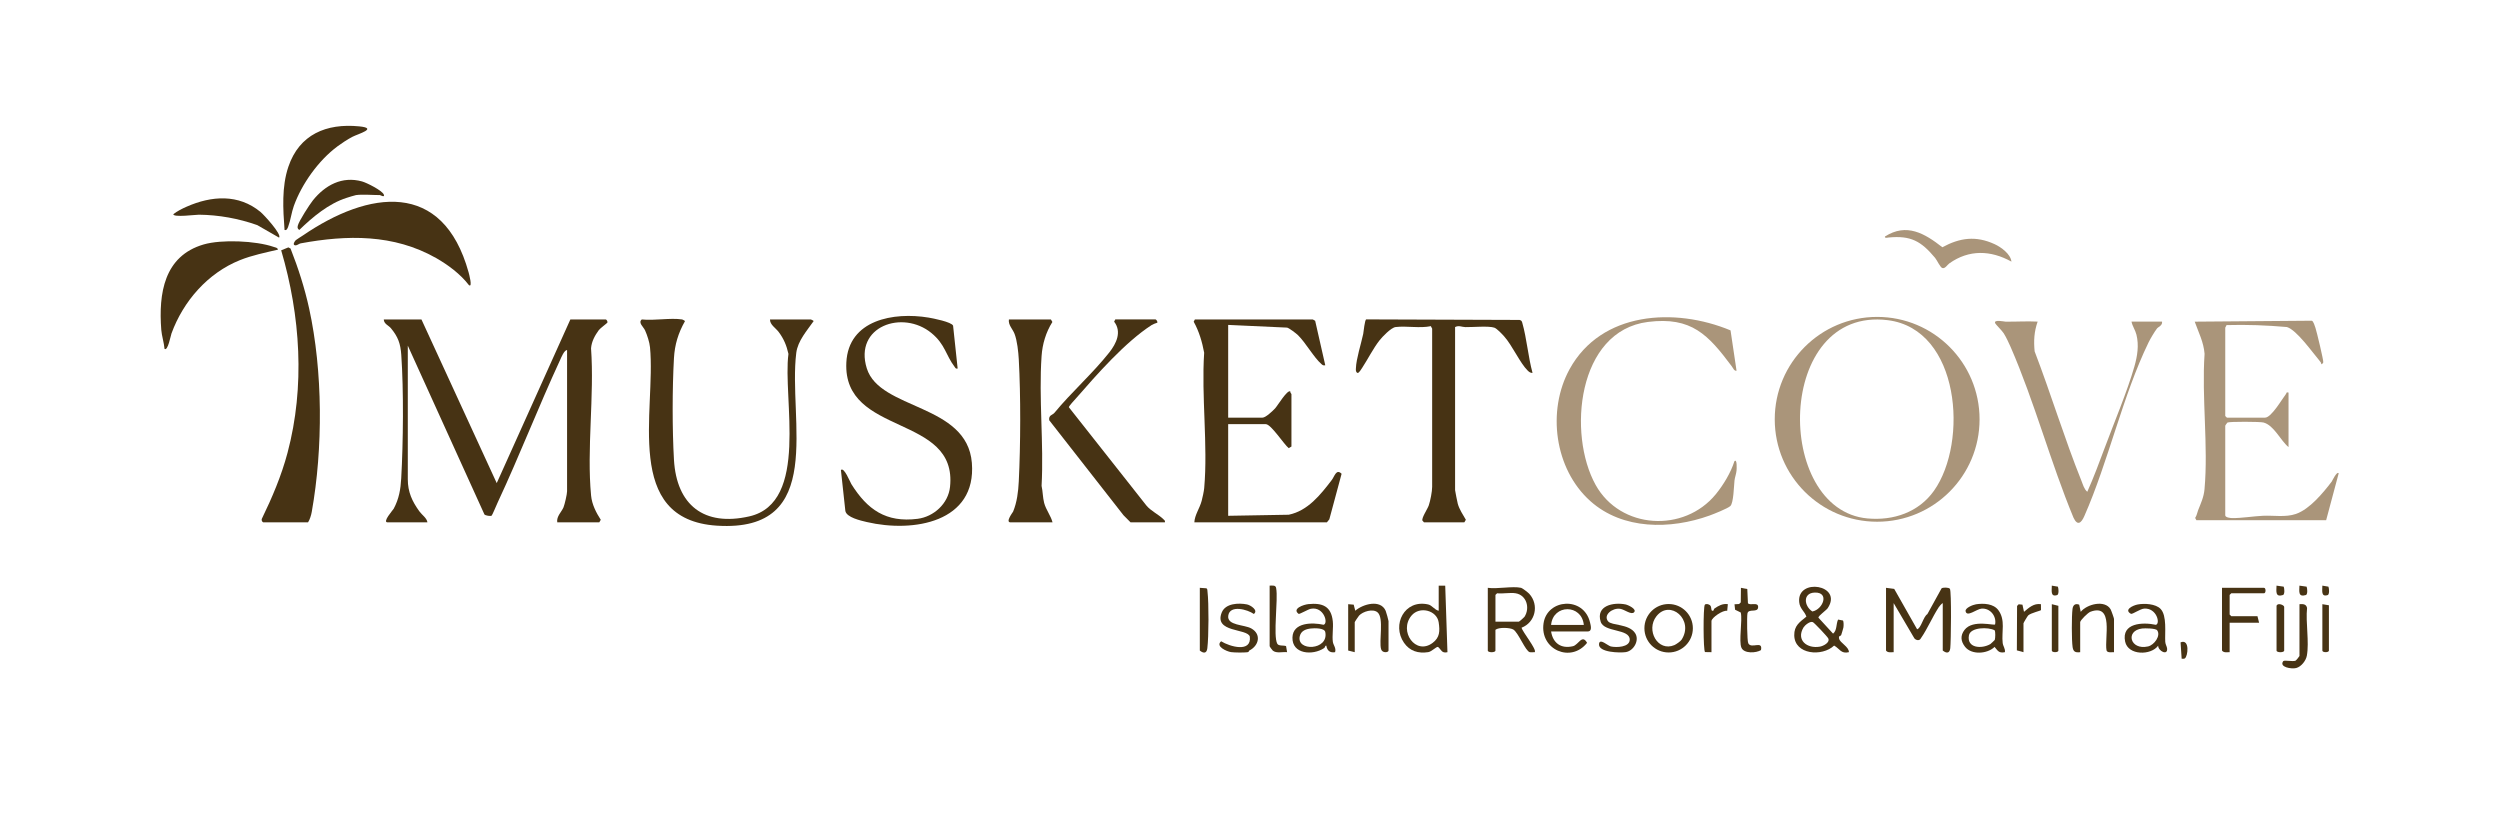 <?xml version="1.0" encoding="UTF-8"?>
<svg id="Layer_1" xmlns="http://www.w3.org/2000/svg" version="1.1" viewBox="0 0 1100 367">
  <!-- Generator: Adobe Illustrator 29.3.1, SVG Export Plug-In . SVG Version: 2.1.0 Build 151)  -->
  <defs>
    <style>
      .st0 {
        fill: #aa957a;
      }

      .st1 {
        fill: #473314;
      }
    </style>
  </defs>
  <path class="st1" d="M185.44,140.56l33.12,72.01,32.4-72.01h15.6c.25,0,.9.84.68,1.4-.09.23-3.16,2.47-3.77,3.3-1.72,2.36-3.18,4.99-3.41,8,1.51,20.8-1.95,44.33.02,64.82.37,3.85,2.2,7.45,4.26,10.63l-.67,1.13h-18.48c-.43-2.62,1.94-4.64,2.75-6.61.53-1.31,1.57-5.81,1.57-7.07v-62.16c-1.31.12-2.47,3.12-3.06,4.38-9.54,20.61-17.81,42.03-27.49,62.75-.43.92-2.37,5.59-2.64,5.76-.53.33-2.73-.03-3.17-.53l-33.72-74.28v58.8c0,5.62,1.92,9.73,5.09,14.11,1.19,1.64,3.29,2.94,3.55,4.85h-17.52c-2.51,0,2.39-5.47,2.66-5.98,2.35-4.34,3.06-8.57,3.33-13.46.88-15.78,1.11-38.59.02-54.25-.34-4.96-1.42-7.95-4.57-11.75-1.02-1.23-3.06-1.85-3.13-3.83h16.56Z"/>
  <path class="st1" d="M577.6,140.56c.29.05.75.45,1.08.61l4.44,19.55c-.85.13-1.05.03-1.66-.5-3.37-2.93-6.91-9.36-10.32-12.72-.81-.79-3.81-3.09-4.81-3.35l-25.93-1.19v40.8h15.12c1.4,0,4.49-2.97,5.53-4.07s5.39-8.38,6.7-7.46c-.15.48.49,1.03.49,1.2v23.04l-1.19.72c-2.08-1.61-7.77-10.56-10.09-10.56h-16.56v40.32l26.65-.47c8.43-1.74,13.96-8.78,18.93-15.27,1.25-1.63,1.98-5.1,4.33-2.75l-5.4,20.04-1.07,1.33h-58.32c.15-3.28,2.36-6.16,3.23-9.49.38-1.44.98-4.16,1.11-5.61,1.67-18.95-1.29-40.33-.02-59.54-.88-4.75-2.25-9.42-4.61-13.65l.53-.99h51.84Z"/>
  <path class="st1" d="M421.36,162.16c-.86.19-.95-.25-1.36-.8-3.86-5.08-4.1-9.83-10.15-14.81-12.7-10.46-34.19-2.94-28.47,15.51s44.12,15.42,46.24,41.6-25.74,30.82-46.2,26.04c-2.65-.62-9.02-2.03-9.47-4.93l-1.95-17.97c1.4-1.43,4,5.24,4.6,6.2,7,11.21,15.24,17.03,29.12,15.28,7.13-.9,13.5-6.67,14.29-14.03,3.44-32.24-47.19-22.1-45.62-54.74.91-18.86,20.87-22.3,36.14-19.78,1.91.31,10.22,1.94,10.83,3.57l2.01,18.87Z"/>
  <path class="st1" d="M300.16,140.56c.15.02,1.22.54,1.22.76-2.94,5.2-4.5,10.27-4.84,16.26-.75,13.25-.76,31.44,0,44.68,1.15,20.04,13.27,29.48,33.15,24.95,26.55-6.05,14.61-52.12,17.23-71.49-.83-3.68-2.03-6.62-4.29-9.63-1.32-1.77-3.91-3.23-3.83-5.53h18c.07,0,1.26.58,1.2.72-2.91,4.17-6.98,8.69-7.64,13.96-3.69,29.45,13.53,79.12-34.86,76.06-41.64-2.63-26.81-50.66-29.5-78.5-.21-2.21-1.25-5.39-2.17-7.43-.71-1.58-3.2-3.41-1.43-4.81,5.44.6,12.54-.8,17.76,0Z"/>
  <path class="st1" d="M630.16,144.64c-.04-.26-.49-.74-.55-1.14-4.93,1.05-10.7-.2-15.55.4-1.98.24-5.82,4.26-7.1,5.89-2.73,3.48-5.14,8.31-7.6,12.05-.32.49-1.5,2.5-2.07,2.24-.85-.39-.72-1.33-.69-2.08.14-4.11,2.3-10.79,3.21-15.07.17-.79.66-6.28,1.34-6.4l67.45.24c.76.21.97.45,1.18,1.19,2,6.98,2.59,15.03,4.53,22.11-.85.1-1.55-.44-2.12-1-3.4-3.33-6.72-10.97-10.37-15.07-.89-1-3.19-3.45-4.33-3.83-2.51-.85-9.58-.18-12.72-.24-1.59-.03-2.86-.89-4.54-.02v71.76c0,.31,1.02,5.39,1.19,6.01.66,2.41,2.31,4.87,3.55,7.02l-.67,1.13h-17.76l-.69-.78c-.38-1.27,2.25-5.05,2.81-6.7.7-2.05,1.48-6.12,1.48-8.12v-69.6Z"/>
  <path class="st0" d="M966.4,228.88l-.53-.99c.72-1.04.89-2.33,1.31-3.41,1.17-2.98,2.49-5.68,2.81-9.28,1.7-18.95-1.28-40.32.02-59.53-.42-5.2-2.63-9.37-4.34-14.14l51.54-.42c.72.25,1.33,2.4,1.6,3.19.53,1.56,3.61,14.38,3.43,15.14-.08.34-.68.95-.88.8.01-.59-.35-1.03-.71-1.45-3.25-3.82-10.03-13.51-14.39-14.89-8.83-.79-17.74-1.11-26.59-.86-.07.35-.56.95-.56,1.12v38.88l.72.72h16.8c2.79,0,7.57-8.33,9.22-10.43.31-.39-.02-.88,1.1-.61v24c-3.51-2.86-6.38-9.6-11.02-10.82-1.52-.4-15.08-.45-15.86.02-.25.31-.96,1.21-.96,1.44v39.36c0,1,2.31,1.23,3.12,1.24,4.07.04,9.26-.82,13.42-1.02,4.82-.23,9.98.76,14.55-.81,6.02-2.06,11.98-9.26,15.76-14.24.18-.24,2.23-4.68,3.07-3.65l-5.52,20.64h-57.12Z"/>
  <path class="st1" d="M115.84,229.84c-.47-.14-.92-1.01-.64-1.56,4.55-9.35,8.63-18.96,11.31-29.04,7.76-29.18,5.68-60.31-2.79-89.1l3.16-1.29.96.51c3.37,8.54,6.21,17.39,8.18,26.38,6.06,27.7,6.12,61.52,1.15,89.5-.24,1.37-.85,3.43-1.64,4.6h-19.68Z"/>
  <path class="st0" d="M764.08,163.12c-1.05.21-1.55-1.21-2.11-1.96-10.34-13.81-17.66-21.93-36.88-19.51-31.14,3.92-35.41,49.43-23.01,71.72,10.91,19.6,38.9,21.15,52.86,4.1,3.33-4.07,6.64-9.55,8.19-14.5,1.29-1.41,1,3.54.95,4.07-.14,1.47-.73,2.95-.9,4.38-.26,2.26-.39,9.93-1.84,11.25-1.17,1.07-7.31,3.51-9.14,4.17-17.16,6.18-38.21,6.37-52.44-6.35-15.76-14.08-19.2-39.75-9.12-58.09,13.94-25.34,46.26-27.24,70.8-17.03l2.64,17.75Z"/>
  <path class="st0" d="M896.56,141.52c-1.54,4.38-1.78,8.43-1.32,13.08,7.23,18.87,13.12,38.37,20.65,57.11.66,1.64,1.11,3.51,2.52,4.67,2.84-6.35,5.31-13.03,7.76-19.59,4.11-11.06,9.8-24.46,12.96-35.52,1.31-4.6,2.08-9.31.9-14.02-.53-2.11-1.77-3.7-2.17-5.74h13.44c.28,1.72-1.68,2.3-2.25,3.06-1.11,1.47-2.89,4.46-3.69,6.11-11.34,23.3-17.68,52.41-28.25,76.39-1.35,3.07-3.01,4.49-4.78.69-10.06-24.25-17.21-51.13-27.65-75.07-.77-1.77-2.05-4.48-3.06-6.06-.76-1.18-3.5-3.84-3.75-4.41-.77-1.78,4.04-.7,4.54-.69,4.74.06,9.43-.27,14.18-.02Z"/>
  <path class="st1" d="M463.12,229.84h-18.48c-2.44,0,1.03-4.48,1.13-4.73,1.71-4.14,2.27-8.79,2.49-13.25.8-16.26.89-37.58,0-53.8-.18-3.26-.7-8.11-1.84-11.12-.82-2.18-2.87-3.94-2.5-6.38h18.48l.65,1.11c-2.83,4.49-4.38,9.65-4.75,14.95-1.29,18.51,1.02,38.49,0,57.16.54,2.41.51,5.15,1.13,7.51.79,3.01,2.95,5.62,3.69,8.55Z"/>
  <path class="st1" d="M130.15,105.67c.64-.52,2.22-1.45,3.1-2.05,29-19.83,61.61-24.61,72.93,16.2.14.51,1.91,6.97.14,5.63-3.67-4.81-9.23-8.96-14.47-11.93-18.63-10.57-39.14-10.21-59.58-6.44-.79.15-1.57,1.04-2.5.85-1.19-.24,0-1.94.38-2.25Z"/>
  <path class="st1" d="M508.48,140.56c.36.1.97,1.06.72,1.43-.76.25-1.82.62-2.47,1.03-11.56,7.44-24.15,21.77-33.32,32.29-.61.7-3.11,3.33-3.11,3.88l34.09,43.21c1.94,2.4,5.36,3.95,7.44,6,.47.46.91.62.73,1.43h-15.12l-3.11-3.13-32.67-41.78c-.35-2.32,1.43-2.25,2.26-3.25,7.48-9.09,16.94-17.43,24.17-26.6,3.08-3.9,5.6-9.07,2.12-13.54l.51-.98h17.76Z"/>
  <path class="st1" d="M122.32,109.83c-5.63,1.34-11.34,2.46-16.74,4.63-14.17,5.69-24.93,18.05-30.13,32.27-.38,1.05-1.6,7.84-3.05,6.78-.23-2.69-1.24-5.81-1.44-8.41-1.22-15.98,1.21-32.43,18.61-37.53,7.89-2.31,23.01-1.65,30.83,1.06.71.25,1.71.29,1.91,1.2Z"/>
  <path class="st1" d="M148.44,64.44c-8.31,6.15-15.71,16.56-19.16,26.2-1.02,2.84-1.43,6.33-2.47,9.07-.26.69-.62,1.8-1.61,1.48-.66-9.17-1.31-18.97,1.69-27.83,4.8-14.19,16.69-19.19,31.18-17.76,8.47.84-.56,3.31-3.05,4.62-2.16,1.14-4.62,2.76-6.59,4.21Z"/>
  <path class="st1" d="M829.84,258.64l3.61.47,10.07,17.76c1.76-.38,2.73-5.57,4.51-6.64l6.27-11.37c.64-.45,3.19-.45,3.66.22.75,1.07.48,23.53.16,26.15-.28,2.3-1.66,2.33-3.31,1v-20.88c-.55.31-1.43,1.31-1.76,1.83-2.81,4.31-4.93,9.44-7.9,13.72-.59,1.19-2.12.83-2.84-.05l-9.1-15.49v21.6c-1.17-.03-2.58.36-3.36-.72v-27.6Z"/>
  <path class="st0" d="M885.04,115.12c-9.11-5.06-18.67-5.38-27.32.76-.97.69-1.83,2.39-3.07,2.07-.94-.24-2.37-3.49-3.22-4.5-6.19-7.39-10.68-9.88-20.45-8.95-.53.05-1.73.44-1.62-.42,9.52-6.12,17.53-1.36,25.27,4.71,7.78-4.21,14.75-5.14,22.98-1.37,2.86,1.31,7.07,4.35,7.42,7.69Z"/>
  <path class="st1" d="M122.8,104.56l-9.6-5.51c-8.23-2.91-16.93-4.49-25.65-4.58-1.47-.02-11.35,1.3-11.29-.22,1.69-1.34,3.85-2.42,5.82-3.29,10.99-4.86,22.88-5.7,32.57,2.32,1.46,1.21,9.45,9.86,8.15,11.28Z"/>
  <path class="st1" d="M804.21,267.58c-.62.93-4.23,3.4-4.1,4.2l6.44,7.02c1.79-1.42,1.27-4.19,2.2-6.19l2.15.41c.38.55.32,2.39.19,3.12-.06.37-.81,2.83-.97,3.27-.2.54-1.2.14-.94,1.52.37,1.96,4.39,3.59,4.33,6.03-3.48.84-4.01-1.51-6.5-2.91-5.2,4.97-17.42,4.05-17.54-4.53-.06-4.24,2.35-5.76,5.34-8.21-.8-2.37-2.89-3.46-3.17-6.4-1.04-10.83,19.41-7.61,12.56,2.67ZM798.48,260.73c-5.27.17-4.78,5.88-1.05,8.32,4.64-.84,7.71-8.53,1.05-8.32ZM793.54,276.08c-3.35,5.62,1.6,9.45,7.23,8.44,1.52-.27,4.49-1.81,3.68-3.59-.35-.79-6.16-6.91-6.79-7.19-1.25-.56-3.57,1.41-4.12,2.34Z"/>
  <path class="st1" d="M669.28,258.64c.58.13,3.07,2.06,3.6,2.64,4.46,4.94,2.64,12.6-3.39,14.91.39,1.85,6.86,9.69,5.79,10.77-.69-.04-1.5.13-2.16,0-1.91-.38-5.06-8.71-7.3-9.99-1.48-.84-6.41-1.06-7.83.15v9.12c0,.98-3.36.98-3.36,0v-27.6c4.15.62,10.82-.84,14.64,0ZM666.88,261.04c-2.39-.4-5.65.29-8.16,0l-.72.72v11.76h10.32c.16,0,2.26-1.82,2.44-2.1,2.52-3.86.99-9.57-3.88-10.38Z"/>
  <path class="st1" d="M156.64,85.84c-.47.06-3.33.96-4.08,1.2-7.93,2.51-15.02,8.46-20.88,14.15-.85-.61-.85-1.07-.61-2.03.49-1.93,5.19-9.25,6.63-11.03,5.38-6.66,12.82-10.74,21.59-8.3,2.03.56,8.84,3.95,9.59,5.78.6,1.47-1.58.23-1.68.23-3.15,0-7.63-.4-10.56,0Z"/>
  <path class="st1" d="M633.04,257.68l2.86.03.98,29.26c-2.58.57-2.59-1.01-4.15-2.33-.79-.17-2.75,2.06-4.29,2.3-4.37.69-8.14-.44-10.69-4.13-5.45-7.9.21-19.18,10.62-16.86,1.76.39,2.88,2.44,4.66,2.78v-11.04ZM630.37,282.86c3.16-2.39,3.23-5.15,2.64-9.07-.8-5.23-8.36-7.25-11.97-2.91-5.7,6.86,1.84,17.64,9.33,11.98Z"/>
  <path class="st1" d="M682.48,277.84c.8,5.12,4.36,7.73,9.62,6.49,2.42-.57,4.01-5.47,6.21-1.48-7.09,9.01-20.84,2.99-19.15-8.58,1.58-10.84,17.73-12.03,20.46-.37.28,1.21,1.12,3.94-1.05,3.94h-16.08ZM696.88,274.96c-.91-9.22-13.52-9.22-14.4,0h14.4Z"/>
  <path class="st1" d="M587.44,286.96c-2.27.37-3.5-.68-3.85-2.88-.68-.07-.38.68-1.05,1.12-4.94,3.3-14.09,2.66-13.86-4.73.2-6.7,8.82-6.66,13.69-5.57,2.24-.54.15-8.13-5.6-7.04-1.15.22-4.83,2.38-5.35,2.26-3.14-2.3,2.24-4.11,4.25-4.31,6.2-.62,10.06.91,10.76,7.52.31,2.91-.35,6.37.03,9.09.21,1.5,1.54,2.7.98,4.54ZM576.78,276.54c-2.13.23-4.27.96-4.86,3.31-1.71,6.87,12.86,6.42,11.2-1.77-.37-1.81-4.71-1.72-6.34-1.54Z"/>
  <path class="st1" d="M882.16,286.96c-2.72.51-3.04-.56-4.55-2.32-3.17,3.12-10.13,3.62-12.99-.05-1.93-2.47-2.14-4.96-.21-7.46,3.67-4.76,13.33-1.66,13.44-2.42.69-3.65-2.2-7.2-5.95-6.92-2.19.16-6.48,3.93-7.04,1.16-.3-1.47,3.28-2.87,4.61-3.07,3.33-.5,7.66-.31,9.81,2.6,3.24,4.37,1.33,9.58,1.9,14.42.17,1.47,1.21,2.51.98,4.06ZM877.7,281.56c.26-.78.35-3.65-.06-4.23-2.75-1.51-10.65-1.39-11.31,2.21-1.05,5.72,5.66,6.05,9.41,3.86.12-.07,1.92-1.71,1.97-1.84Z"/>
  <path class="st1" d="M950.65,267.91c2.89,3.03,1.82,10.52,2.06,14.5.07,1.16.74,2.05.82,2.96.3,3.27-3.97,1.03-3.94-1.28-3.13,4.37-13.24,4.37-14.53-1.78-1.73-8.24,7.7-8.64,13.53-7.39,2.06-.49.37-7.52-5.18-7.13-1.71.12-4.96,2.45-5.75,2.31-3.37-1.79.92-3.75,2.93-4.13,2.93-.55,7.89-.32,10.06,1.95ZM942.54,276.54c-7.54.9-5.35,9.7,2.61,7.89,2.69-.61,5.72-4.72,4-7.1-.66-.91-5.38-.93-6.62-.79Z"/>
  <path class="st1" d="M744.86,276.43c0,5.88-4.77,10.66-10.66,10.66s-10.66-4.77-10.66-10.66,4.77-10.66,10.66-10.66,10.66,4.77,10.66,10.66ZM739.88,281.5c5.69-8.8-5.08-17.94-11.05-10.35-4.77,6.08.57,15.8,7.9,12.7.75-.32,2.71-1.68,3.14-2.36Z"/>
  <path class="st1" d="M994,274h-12.96v12.96c-1.17-.03-2.58.36-3.36-.72v-27.6h18.48c.9,0,.9,2.4,0,2.4h-14.4l-.72.72v8.64l.72.72h11.52l.72,2.88Z"/>
  <path class="st1" d="M915.28,286.96c-2.01.23-3-.09-3.33-2.19-.46-2.99-.45-13.72-.05-16.79.22-1.73,1.14-2.6,2.94-1.93l.68,3.15c2.74-3.39,10.59-5.4,13.13-1.13.29.49,1.51,3.92,1.51,4.25v14.64c-1.03-.06-2.9.41-3.29-.79-.98-5.43,3.34-20.82-7.06-17.01-1.14.42-4.53,3.78-4.53,4.6v13.2Z"/>
  <path class="st1" d="M593.2,265.84l2.43.21.69,2.67c3.37-2.96,11.13-5.14,13.38.05.24.56,1.25,4.15,1.25,4.51v12.96c0,.88-2.72,1.25-3.26-.58-1.04-3.53,1.34-13.68-1.55-16.21-2.01-1.76-6.48-.41-8.15,1.42-.22.24-1.91,2.71-1.91,2.89v13.2l-2.88-.72v-20.4Z"/>
  <path class="st1" d="M549.72,286.21c-.2.1-.09.68-.89.78-1.52.19-5.68.16-7.19-.06-1.91-.29-7.01-2.54-4.34-4.77,3.75,2.35,13.48,5.18,12.62-2.06-1.09-3.68-15.95-1.65-12.35-10.61,1.63-4.05,7.41-4.29,11.12-3.54,1.52.31,5.12,2.57,3,4.2-2.74-1.96-10.61-4.2-11.27.78-.57,4.37,7.1,3.85,10.18,5.6,4.48,2.55,3.34,7.56-.88,9.69Z"/>
  <path class="st1" d="M707.57,273.39c1.58,1.94,9.15,1.04,11.87,5.17,2.08,3.15-.61,7.82-4.11,8.37-2.39.38-12.11.23-11.76-3.56.25-2.77,3.81.75,5.2,1.07,2.39.54,8.28.39,8.31-2.98.04-4.95-11.28-3.11-12.78-7.91-2.21-7.1,5.63-8.68,10.95-7.6,1.1.22,5.17,2.1,3.7,3.49-1.27,1.2-4.08-1.28-6.11-1.57-3.39-.48-7.54,2.74-5.27,5.53Z"/>
  <path class="st1" d="M768.81,259.19l.28,6.2c.9,1.3,4.55-.76,4.49,1.74-.07,2.71-4.27.45-4.7,2.79-.28,1.5-.16,11.99.35,13.09,1.28,2.74,6.54-1.48,5.6,3.04-2.13,1.31-7.4,1.62-8.58-1.01-1.28-2.84.5-11.97-.31-15.53l-2.5-1.23-.26-2.39,2.02-.12.74-.72.07-6.41,2.81.55Z"/>
  <path class="st1" d="M1011.76,265.84c1.54-.12,3.01-.09,3.35,1.69-.68,6.34,1.02,14.93-.1,20.99-.41,2.19-2.45,4.82-4.67,5.41-2.03.54-7.7-.36-5.69-3.06.77-.49,4.05.3,5.36-.15.3-.11,1.76-1.95,1.76-2.08v-22.8Z"/>
  <path class="st1" d="M558.64,257.68c1.2-.01,2.73-.36,2.88,1.2.92,4.84-1.42,20.86.48,24.36.61,1.12,2.83.6,3.87,1.05l.45,2.67c-2.04-.23-4.62.64-6.28-.68-.28-.22-1.4-1.79-1.4-1.96v-26.64Z"/>
  <path class="st1" d="M527.92,258.64l2.91.21c.49.34.41.94.47,1.45.62,5.09.56,19.83-.07,24.95-.28,2.3-1.66,2.33-3.31,1v-27.6Z"/>
  <path class="st1" d="M753.04,286.96l-2.83-.05c-.8-.67-.83-19.75-.1-20.79.46-.65,1.75-.26,2.26.15,1.02.83.17,2.79,1.39,2.45.41-.12.2-.69.59-.96,1.78-1.22,3.62-2.28,5.9-1.93l-.28,2.94c-1.84-.46-6.92,3.04-6.92,4.5v13.68Z"/>
  <path class="st1" d="M890.32,286.96l-2.9-.8.09-19.53.7-.75,1.67.17.68,3.15c2.19-1.82,4.29-3.84,7.45-3.36l.03,2.59c-.08.3-4.48,1.26-5.64,2.36-.27.25-2.07,3.25-2.07,3.45v12.72Z"/>
  <path class="st1" d="M1001.68,266.56c.45-1.49,3.36-.36,3.36.48v19.2c0,.98-3.36.98-3.36,0v-19.68Z"/>
  <path class="st1" d="M902.8,265.84l2.88.72v19.68c0,.95-2.88.95-2.88,0v-20.4Z"/>
  <path class="st1" d="M1024.72,266.32v19.92c0,.95-2.88.95-2.88,0v-20.4l2.88.48Z"/>
  <path class="st1" d="M961.27,289.73c-.42.23-.9.08-1.34.11l-.48-7.2c4.17-1.73,3.27,6.28,1.83,7.09Z"/>
  <path class="st1" d="M1011.76,257.68l3.15.45c.32.87.51,3.14-.24,3.66-3.56,1.13-2.98-1.55-2.92-4.11Z"/>
  <path class="st1" d="M1001.68,257.68l3.15.45c.32.87.51,3.14-.24,3.66-3.56,1.13-2.98-1.55-2.92-4.11Z"/>
  <path class="st1" d="M1021.84,257.68l2.67.45c.32.86.5,3.14-.23,3.67-3.16,1.08-2.42-2.01-2.44-4.12Z"/>
  <path class="st1" d="M902.8,257.68l2.67.45c.32.86.5,3.14-.23,3.67-3.16,1.08-2.42-2.01-2.44-4.12Z"/>
  <path class="st0" d="M871.01,184.5c0,24.89-20.17,45.06-45.06,45.06s-45.06-20.17-45.06-45.06,20.17-45.06,45.06-45.06,45.06,20.17,45.06,45.06ZM850.96,215.92c15.15-21.39,11.48-71.06-20.33-75.04-49.5-6.2-50.25,83.38-8.99,87.23,11.45,1.07,22.59-2.7,29.32-12.19Z"/>
</svg>